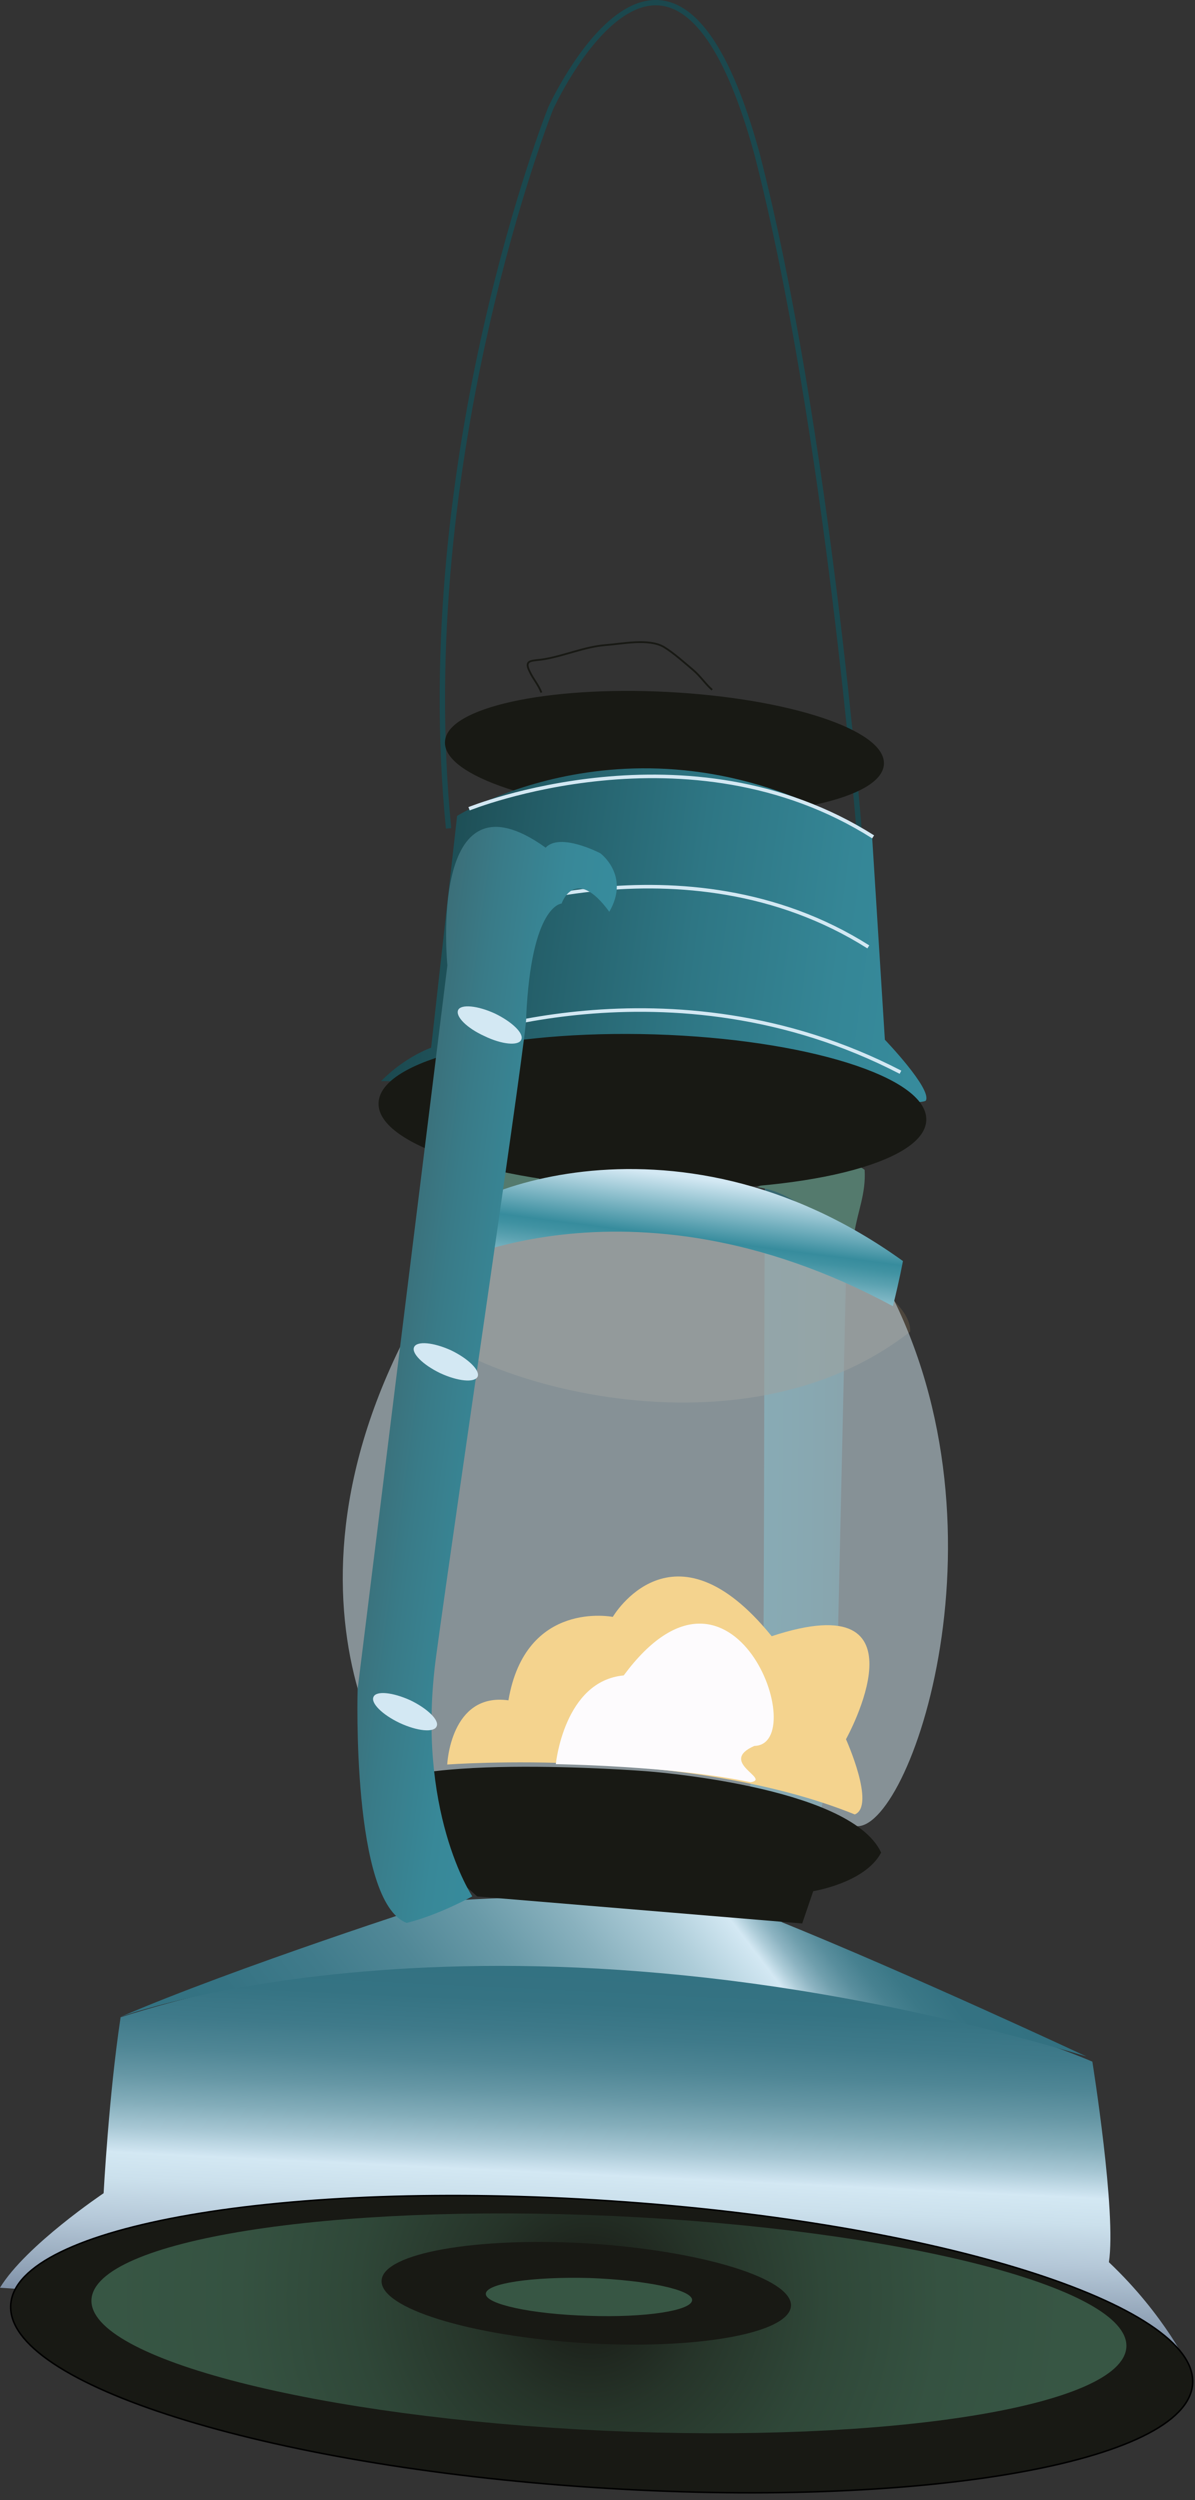 
        <svg xmlns:rdf="http://www.w3.org/1999/02/22-rdf-syntax-ns#" xmlns="http://www.w3.org/2000/svg" xmlns:cc="http://creativecommons.org/ns#" xmlns:xlink="http://www.w3.org/1999/xlink" xmlns:dc="http://purl.org/dc/elements/1.1/" x="0px" y="0px" width="240" height="502" viewBox="0 0 240 502" xml:space="preserve">
            <rect x="0" y="0" width="240" height="502" fill="#333333" stroke="none"/>
            <title>Camping lantern</title>
            <desc xmlns:ian_image_library="https://ian.umces.edu/media-library/">
                <ian_image_library:title>Camping lantern</ian_image_library:title>
                <ian_image_library:descr>Illustration of camping lantern</ian_image_library:descr>
                <ian_image_library:scene>
                    <ian_image_library:contains>camping, lantern, recreation, outdoors, leisure, travel, light</ian_image_library:contains>
                    <ian_image_library:when>2008-12-22</ian_image_library:when>
                </ian_image_library:scene>
            </desc>
            
 <defs></defs>
 <linearGradient id="ian_symbols_cba608b232c6271429445f2c2d803a11" y2="262.9" gradientUnits="userSpaceOnUse" x2="283.24" gradientTransform="matrix(-1 -.011 -.011 1 424.72 20.688)" y1="262.9" x1="249.87">
  <stop stop-color="#3B6F79" offset="0"/>
  <stop stop-color="#397B88" offset=".283"/>
  <stop stop-color="#388898" offset=".68"/>
  <stop stop-color="#378C9D" offset="1"/>
 </linearGradient>
 <path opacity=".66" d="m139.03 383.7s13.913-15.346 14.248-46.644c.335-31.304.092-129.66.762-129.72 2.23-22.393-3.749-23.494-3.749-23.494s-1.496-8.146-9.706.248c-3.17-7.842 3.452-11.288 3.452-11.288s8.63-3.083 11.012.395c26.054-13.395 16.138 26.297 16.138 26.297l-3.294 146.44s-4.942 42.403-16.564 44.936c-6.2-2.51-12.3-7.18-12.3-7.18z" fill="url(#ian_symbols_cba608b232c6271429445f2c2d803a11)"/>
 <path opacity=".55" d="m83.839 260.48c22.819-33.594 99.454-8.453 98.968 6.892-36.732 28.711-96.343 6.956-99.551-3.905.488 1.14-.365-.72.580-2.98z" fill="#625646"/>
 <path opacity=".52" d="m178.17 258.34c26.33 49.91 3.478 112.27-6.984 108.16-10.494-4.122-81.09-4.273-86.248-4.699-5.066-.459-36.489-45.671 5.276-108.4.669.06 32.542-19.64 87.952 4.94z" fill="#D3E8F3"/>
 <path stroke="#1B484E" stroke-width="1.073" d="m90.093 166.33c-7.416-74.534 20.502-144.58 20.502-144.58s24.315-53.389 41.458 9.214c14.156 55.008 20.502 135.94 20.502 135.94" fill="none"/>
 <path d="m173.65 234.91c.276 4.758-1.372 8.236-2.074 12.66-1.28-.302-2.258-1.372-3.386-2.009-1.129-.551-2.441-.886-3.538-1.469-4.364-2.258-7.507-5.153-12.66-5.704 4.181-1.858 8.664-2.593 12.968-3.813 2.56-.80 6.38-1.52 8.69.33" fill="#547A6D"/>
 <path d="m108.55 232.87c.367 3.414-1.064 5.92-1.587 9.149-1.129-.335-2.01-1.096-3.046-1.523-.978-.492-2.198-.735-3.176-1.188-3.846-1.739-6.681-3.91-11.288-4.396 3.63-1.28 7.599-1.68 11.379-2.5 2.27-.49 5.6-.97 7.73.46" fill="#547A6D"/>
 <path stroke="#181914" stroke-width=".356" d="m177.35 153.43c-.367 6.708-20.286 11.04-44.509 9.852-24.256-1.221-43.661-7.659-43.294-14.34.308-6.648 20.259-11.072 44.509-9.825 24.25 1.25 43.65 7.63 43.29 14.31z" fill="#181914"/>
 <linearGradient id="ian_symbols_3b283db22cd5f3c4f1878f06087d25f7" y2="182.86" gradientUnits="userSpaceOnUse" x2="177.8" gradientTransform="matrix(.991 .134 -.134 .991 37.625 -8.048)" y1="182.86" x1="68.75">
  <stop stop-color="#1B484E" offset="0"/>
  <stop stop-color="#235C66" offset=".211"/>
  <stop stop-color="#2E7684" offset=".531"/>
  <stop stop-color="#358696" offset=".806"/>
  <stop stop-color="#378C9D" offset="1"/>
 </linearGradient>
 <path d="m86.583 210.39l5.218-46.556s38.077-24.04 83.347 4.116l2.565 40.82s9.457 9.856 8.237 12.206c-1.221 2.285-109.83-4.515-109.47-3.845 4.908-4.99 10.093-6.75 10.093-6.75z" fill="url(#ian_symbols_3b283db22cd5f3c4f1878f06087d25f7)"/>
 <path stroke="#D3E8F3" stroke-width=".715" d="m174.39 190.13c-37.099-23.461-81.123-5.552-81.123-5.552" fill="none"/>
 <path stroke="#D3E8F3" stroke-width=".715" d="m175.36 168.04c-37.099-23.521-81.155-5.644-81.155-5.644" fill="none"/>
 <path stroke="#D3E8F3" stroke-width=".715" d="m180.85 215.3c-46.458-24.072-91.886-5.951-91.886-5.951" fill="none"/>
 <linearGradient id="ian_symbols_07ac42331975c974ada1fea6f32f7d83" y2="386.2" gradientUnits="userSpaceOnUse" x2="138.5" gradientTransform="matrix(.991 .134 -.134 .991 37.625 -8.048)" y1="462.67" x1="145.19">
  <stop stop-color="#6C7C96" offset="0"/>
  <stop stop-color="#91A3B7" offset=".119"/>
  <stop stop-color="#B5C8D8" offset=".255"/>
  <stop stop-color="#CBE0EC" offset=".364"/>
  <stop stop-color="#D3E8F3" offset=".433"/>
  <stop stop-color="#D1E6F2" offset=".435"/>
  <stop stop-color="#A7C7D4" offset=".499"/>
  <stop stop-color="#83ADBA" offset=".566"/>
  <stop stop-color="#6697A5" offset=".637"/>
  <stop stop-color="#4F8695" offset=".711"/>
  <stop stop-color="#3F7A8A" offset=".791"/>
  <stop stop-color="#357383" offset=".88"/>
  <stop stop-color="#327181" offset="1"/>
 </linearGradient>
 <path d="m0 459.36c5.19-8.512 20.81-18.974 20.81-18.974s1.064-19.865 3.414-35.334c101.75-32.093 195.16 8.912 195.16 8.912s4.877 30.387 3.32 40.27c11.381 10.769 16.23 21.355 16.23 21.355" fill="url(#ian_symbols_07ac42331975c974ada1fea6f32f7d83)"/>
 <path stroke="#010101" stroke-width=".309" d="m239.52 478.64c1.038-15.895-51.223-32.335-116.76-36.699-65.589-4.396-119.56 4.909-120.6 20.805-1.096 15.895 51.164 32.367 116.73 36.7 65.56 4.4 119.59-4.9 120.63-20.8z" fill="#181914"/>
 <radialGradient id="ian_symbols_dfc403e844bb0344cd609bbeebfb7b76" gradientUnits="userSpaceOnUse" cy="454.22" cx="142.96" gradientTransform="matrix(.991 .134 -.134 .991 37.625 -8.048)" r="96.15">
  <stop stop-color="#181914" offset="0"/>
  <stop stop-color="#263429" offset=".241"/>
  <stop stop-color="#2F4738" offset=".485"/>
  <stop stop-color="#355241" offset=".736"/>
  <stop stop-color="#375644" offset="1"/>
 </radialGradient>
 <path d="m226.22 471.23c-.577 11.932-47.533 19.438-104.89 16.841-57.417-2.651-103.52-14.427-102.96-26.298.578-11.925 47.529-19.433 104.89-16.808 57.41 2.63 103.51 14.4 102.96 26.27z" fill="url(#ian_symbols_dfc403e844bb0344cd609bbeebfb7b76)"/>
 <path d="m158.86 463.02c-.367 5.554-19.071 8.848-41.766 7.444-22.727-1.432-40.82-7.017-40.453-12.568.302-5.493 19.006-8.788 41.701-7.416 22.64 1.47 40.82 7.03 40.52 12.55z" fill="#181914"/>
 <path d="m139 461.86c-.092 2.106-9.397 3.543-20.81 3.143-11.472-.334-20.713-2.349-20.621-4.423.027-2.105 9.393-3.478 20.864-3.171 11.41.43 20.66 2.35 20.57 4.45z" fill="#375644"/>
 <linearGradient id="ian_symbols_cec32410cdaa438445fff7c2ce0b0a9a" y2="349.13" gradientUnits="userSpaceOnUse" x2="191.68" gradientTransform="matrix(.991 .134 -.134 .991 37.625 -8.048)" y1="455" x1="85.818">
  <stop stop-color="#327181" offset="0"/>
  <stop stop-color="#357383" offset=".139"/>
  <stop stop-color="#407B8B" offset=".254"/>
  <stop stop-color="#518897" offset=".361"/>
  <stop stop-color="#699AA8" offset=".463"/>
  <stop stop-color="#89B1BE" offset=".56"/>
  <stop stop-color="#AECDD9" offset=".654"/>
  <stop stop-color="#D3E8F3" offset=".73"/>
  <stop stop-color="#D2E7F2" offset=".731"/>
  <stop stop-color="#ADCCD8" offset=".747"/>
  <stop stop-color="#8CB3C1" offset=".764"/>
  <stop stop-color="#709FAD" offset=".783"/>
  <stop stop-color="#598E9D" offset=".805"/>
  <stop stop-color="#478190" offset=".83"/>
  <stop stop-color="#3B7887" offset=".86"/>
  <stop stop-color="#347282" offset=".901"/>
  <stop stop-color="#327181" offset="1"/>
 </linearGradient>
 <path d="m24.04 405.05c23.37-10.066 64.282-23.213 64.282-23.213s38.747-3.63 67.853 3.781c26.723 10.801 62.019 27.306 62.019 27.306-119.48-35.66-194.16-7.88-194.16-7.88z" fill="url(#ian_symbols_cec32410cdaa438445fff7c2ce0b0a9a)"/>
 <path stroke="#181914" stroke-width=".365" d="m108.73 139.06c-.643-1.648-1.615-2.653-2.317-4.148-1.345-2.625.546-2.14 2.96-2.566 4.023-.697 8.085-2.468 12.109-2.803 3.479-.248 8.847-1.437 11.898.395 1.982 1.221 4.148 3.176 5.952 4.699 1.399 1.22 2.409 2.775 3.689 3.872" fill="none"/>
 <path stroke="#181914" stroke-width=".421" d="m185.82 224.9c.276-8.447-24.072-16.047-54.333-16.992-30.261-.912-55.009 5.126-55.252 13.605-.243 8.393 24.04 15.987 54.307 16.932 30.27.98 55.04-5.09 55.28-13.55z" fill="#181914"/>
 <path d="m89.818 354.32s.61-14.523 12.292-12.903c3.452-20.259 20.961-16.754 20.961-16.754s12.05-20.621 31.909 3.878c32.401-10.678 14.923 20.686 14.923 20.686s6.038 13.389 1.766 15.101c-33.71-13.65-81.852-10.02-81.852-10.02z" fill="#F4D38E"/>
 <path d="m111.63 354.23s1.615-16.689 13.638-17.817c22.084-29.809 37.769 13.913 26.232 14.156-7.41 3.262 3.478 6.654-.761 7.291-15.53-3.29-39.11-3.63-39.11-3.63z" fill="#FDFBFD"/>
 <path stroke="#181914" stroke-width=".358" d="m160.99 386.02l2.198-6.438s10.342-1.62 13.578-7.599c-6.347-13.298-47.14-16.166-47.14-16.166s-53.081-4.153-56.375 5.521c8.145 9.516 12.751 10.493 12.751 10.493l9.917 8.788 65.067 5.41z" fill="#181914"/>
 <linearGradient id="ian_symbols_8951472470c1db54818de6a6b3523f90" y2="227.32" gradientUnits="userSpaceOnUse" x2="130.63" gradientTransform="matrix(.992 .127 -.127 .992 35.267 -6.846)" y1="253.53" x1="130.63">
  <stop stop-color="#D3E8F3" offset="0"/>
  <stop stop-color="#BCDBE6" offset=".056"/>
  <stop stop-color="#83B9C7" offset=".209"/>
  <stop stop-color="#5AA1B0" offset=".341"/>
  <stop stop-color="#4092A2" offset=".444"/>
  <stop stop-color="#378C9D" offset=".506"/>
  <stop stop-color="#D3E8F3" offset=".966"/>
 </linearGradient>
 <path d="m86.799 248.06c1.615-7.448 47.928-28.404 94.544 5.152 0 0-.643 3.57-2.015 9.063-53.756-28.981-92.805-6.956-92.805-6.956s-1.364.17.284-7.25z" fill="url(#ian_symbols_8951472470c1db54818de6a6b3523f90)"/>
 <linearGradient id="ian_symbols_4dffb5dd262bf834e10edeef6fa85901" y2="274.4" gradientUnits="userSpaceOnUse" x2="110.54" gradientTransform="matrix(.991 .134 -.134 .991 37.625 -8.048)" y1="274.4" x1="77.182">
  <stop stop-color="#3B6F79" offset="0"/>
  <stop stop-color="#397B88" offset=".283"/>
  <stop stop-color="#388898" offset=".68"/>
  <stop stop-color="#378C9D" offset="1"/>
 </linearGradient>
 <path d="m94.852 380.77s-11.472-17.175-7.259-48.23c4.208-31.029 18.73-128.23 18.088-128.44 1.037-22.484 7.107-22.668 7.107-22.668s2.658-7.842 9.581 1.647c4.24-7.291-1.798-11.747-1.798-11.747s-8.085-4.24-10.985-1.128c-23.764-17.051-19.735 23.646-19.735 23.646l-18.028 145.37s-1.28 42.68 9.856 46.892c6.498-1.62 13.179-5.34 13.179-5.34z" fill="url(#ian_symbols_4dffb5dd262bf834e10edeef6fa85901)"/>
 <path d="m87.685 346.66c-.551 1.28-3.878.945-7.416-.702-3.478-1.647-5.86-3.997-5.25-5.245.551-1.253 3.845-.918 7.416.702 3.445 1.67 5.855 4.02 5.25 5.24z" fill="#D3E8F3"/>
 <path d="m95.921 276.44c-.643 1.253-3.97.913-7.475-.702-3.511-1.68-5.86-4.029-5.277-5.25.578-1.28 3.905-.945 7.41.643 3.511 1.7 5.887 4.05 5.342 5.31z" fill="#D3E8F3"/>
 <path d="m104.68 208.77c-.518 1.28-3.878.978-7.383-.729-3.511-1.588-5.887-3.937-5.277-5.25.578-1.188 3.905-.886 7.411.734 3.509 1.71 5.859 4.03 5.249 5.25z" fill="#D3E8F3"/>
</svg>
